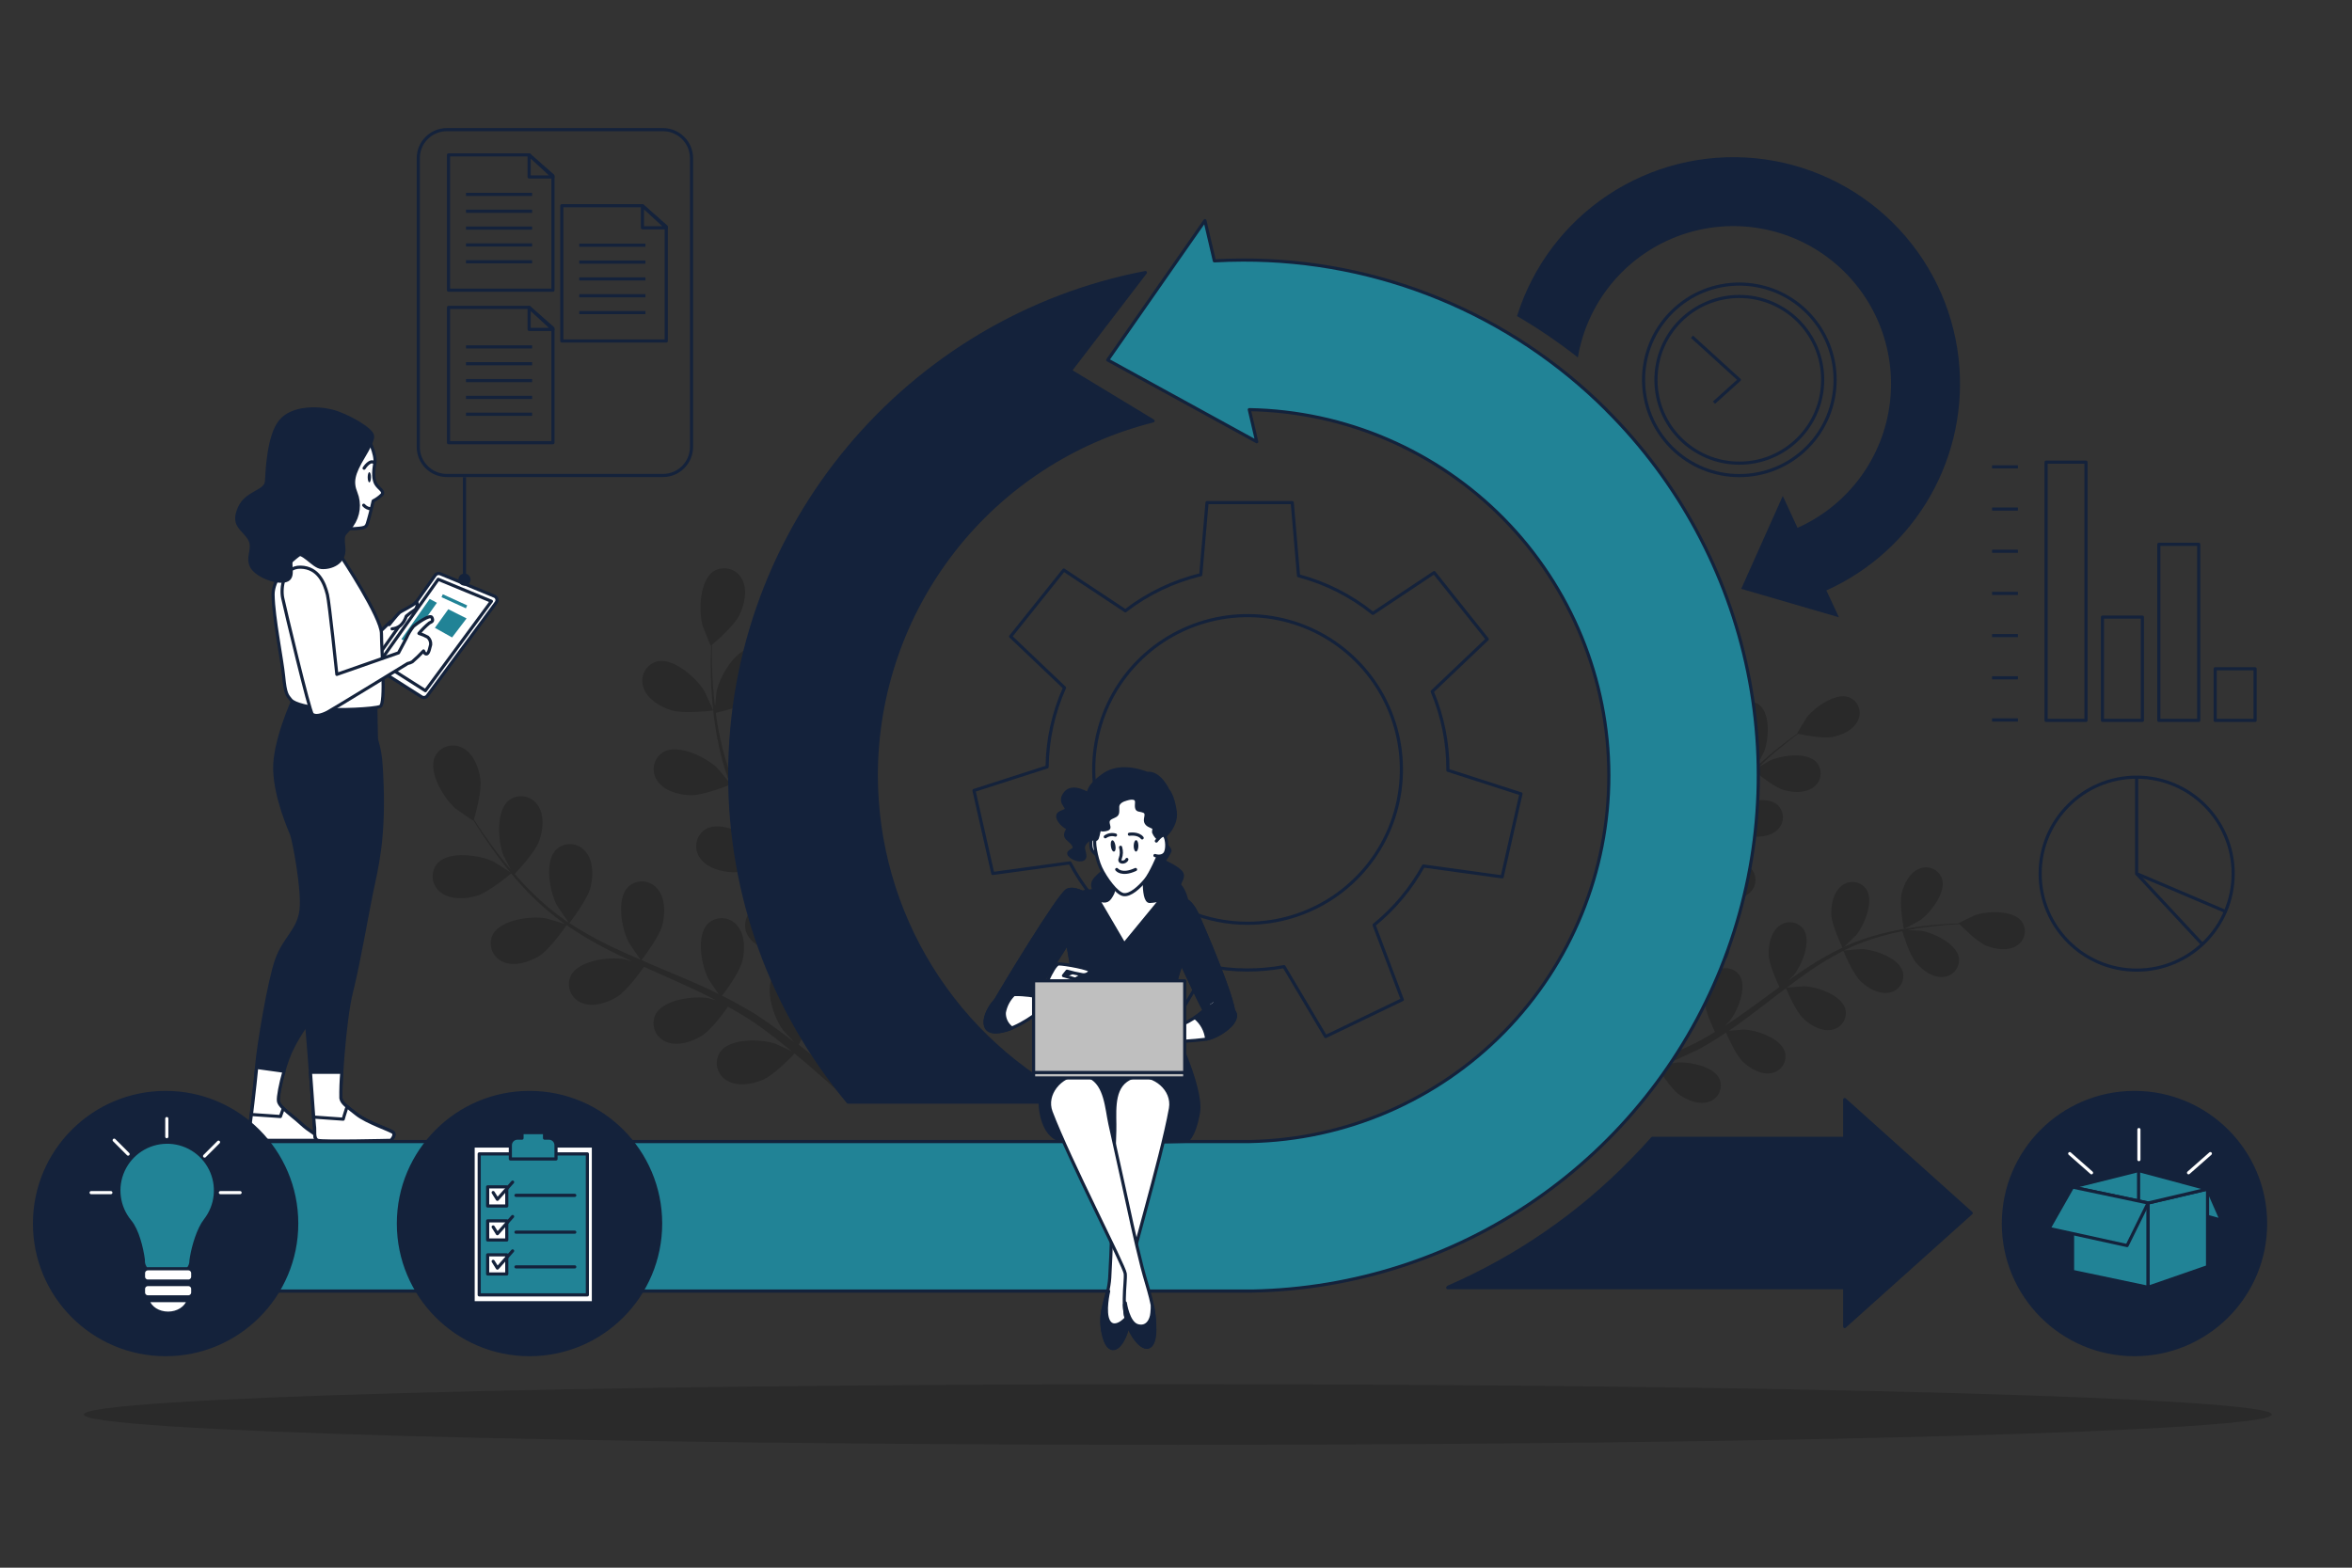 <svg xmlns="http://www.w3.org/2000/svg" width="750" height="500" viewBox="0 0 750 500" fill="none"><rect x="0" y="0" width="750" height="500" fill="#333333" stroke="none"/><path opacity="0.18" d="M375.58 460.81C568.245 460.81 724.43 456.481 724.43 451.14C724.43 445.8 568.245 441.47 375.58 441.47C182.915 441.47 26.73 445.8 26.73 451.14C26.73 456.481 182.915 460.81 375.58 460.81Z" fill="black"></path><g opacity="0.2"><path d="M151.86 285.77C155.93 284.62 163.14 278.45 163.14 278.44C163.14 278.43 157.63 274.93 157.26 274.75C152.89 272.7 143.26 271.31 139.56 275.26C138.965 275.933 138.519 276.724 138.25 277.582C137.982 278.439 137.897 279.343 138 280.235C138.104 281.128 138.394 281.988 138.853 282.761C139.311 283.534 139.927 284.201 140.66 284.72C143.7 287 148.39 286.74 151.86 285.77Z" fill="black"></path><path d="M171.8 305C175.28 302.91 180.27 295.64 180.67 295.06C184.825 297.928 189.168 300.514 193.67 302.8C196.28 304.15 198.95 305.43 201.67 306.67C200.36 306.29 199.18 305.95 199.01 305.92C194.25 305.1 184.58 306.3 182.07 311.09C181.675 311.896 181.455 312.777 181.423 313.674C181.392 314.571 181.549 315.465 181.886 316.297C182.223 317.129 182.731 317.881 183.378 318.503C184.025 319.126 184.796 319.605 185.64 319.91C189.17 321.33 193.64 319.83 196.71 317.97C199.78 316.11 204.23 309.97 205.37 308.35C206.37 308.82 207.44 309.3 208.48 309.76C213.48 311.98 218.48 314.18 223.28 316.48C224.98 317.29 226.62 318.16 228.28 319.01C227.12 318.67 226.13 318.39 225.97 318.37C221.22 317.54 211.55 318.75 209.04 323.53C208.645 324.335 208.424 325.215 208.392 326.112C208.36 327.009 208.516 327.902 208.852 328.734C209.188 329.566 209.695 330.318 210.341 330.941C210.987 331.564 211.756 332.044 212.6 332.35C216.14 333.78 220.6 332.27 223.68 330.41C226.76 328.55 230.77 323.02 232.13 321.08C233.79 322.01 235.46 322.94 237.03 323.91C238.03 324.6 239.15 325.19 240.17 325.91L243.22 328.06C245.12 329.49 247.08 330.96 248.89 332.41C250.15 333.41 251.34 334.41 252.54 335.36C250.86 334.53 247.54 332.98 247.23 332.88C242.66 331.35 232.92 331.07 229.71 335.42C229.197 336.157 228.846 336.994 228.678 337.876C228.511 338.758 228.531 339.665 228.738 340.539C228.944 341.412 229.333 342.233 229.878 342.946C230.422 343.66 231.112 344.25 231.9 344.68C235.18 346.62 239.81 345.81 243.14 344.44C246.81 342.93 252.64 336.79 253.36 336.02C255.36 337.64 257.25 339.24 259.03 340.78C262.96 344.16 266.39 347.27 269.25 349.95L271.99 347.7C268.99 344.99 265.32 341.8 261.09 338.33C259.09 336.67 256.92 334.94 254.67 333.19C255.981 330.803 257.153 328.342 258.18 325.82C262.18 326.38 269.92 324.61 270.91 324.37C271.67 326.82 272.38 329.2 273.02 331.46C274.36 336.2 275.45 340.46 276.34 344.14L279.34 341.72C278.45 338.39 277.34 334.65 276.13 330.56C275.37 328.07 274.51 325.43 273.61 322.73C274.53 322.25 282.03 318.29 284.48 315.15C286.69 312.31 288.73 308.08 287.74 304.39C287.539 303.515 287.155 302.692 286.614 301.976C286.074 301.259 285.388 300.664 284.602 300.23C283.816 299.796 282.948 299.533 282.053 299.457C281.158 299.381 280.258 299.494 279.41 299.79C274.36 301.7 272 311.16 272.24 315.97C272.24 316.26 272.75 319.33 273.1 321.25C272.72 320.15 272.37 319.08 271.97 317.95C271.19 315.7 270.35 313.49 269.45 311.1C268.97 309.97 268.45 308.82 268.01 307.66C267.57 306.5 266.93 305.33 266.38 304.15C265.07 301.45 263.61 298.77 262.07 296.15C264.07 295.46 270.96 292.92 273.6 290.44C276.24 287.96 278.87 284.09 278.46 280.3C278.393 279.404 278.139 278.532 277.713 277.741C277.287 276.95 276.699 276.257 275.988 275.708C275.277 275.159 274.458 274.766 273.585 274.554C272.712 274.343 271.804 274.317 270.92 274.48C265.64 275.61 261.87 284.6 261.38 289.4C261.38 289.7 261.38 293.18 261.44 295.09C260.51 293.5 259.58 291.9 258.58 290.32C255.7 285.76 252.65 281.22 249.58 276.69C248.65 275.3 247.74 273.9 246.83 272.51C247.53 272.27 255.83 269.43 258.78 266.65C261.4 264.18 264.05 260.3 263.64 256.51C263.572 255.615 263.317 254.744 262.89 253.954C262.464 253.164 261.876 252.472 261.165 251.925C260.454 251.377 259.635 250.984 258.763 250.773C257.89 250.562 256.983 250.537 256.1 250.7C250.82 251.82 247.1 260.81 246.56 265.61C246.56 265.97 246.56 270.98 246.66 272.26C244.66 269.19 242.66 266.11 240.84 263C238.351 258.815 236.136 254.472 234.21 250C234.54 249.89 243.21 247 246.21 244.11C248.83 241.64 251.48 237.76 251.07 233.97C251.002 233.075 250.747 232.204 250.32 231.414C249.894 230.624 249.306 229.933 248.595 229.385C247.884 228.837 247.065 228.444 246.193 228.233C245.32 228.022 244.413 227.997 243.53 228.16C238.25 229.29 234.48 238.27 233.99 243.07C233.99 243.45 233.99 248.84 234.1 249.82C233.99 249.56 233.84 249.3 233.74 249.04C231.932 244.507 230.533 239.822 229.56 235.04C228.98 232.4 228.56 229.85 228.25 227.35C229.92 226.97 237.55 225.16 240.55 222.89C243.55 220.62 246.49 217.16 246.49 213.34C246.522 212.443 246.364 211.55 246.028 210.718C245.692 209.886 245.184 209.134 244.538 208.511C243.891 207.889 243.121 207.409 242.278 207.104C241.434 206.799 240.535 206.675 239.64 206.74C234.27 207.28 229.53 215.8 228.52 220.51C228.46 220.77 228.19 223.44 228.02 225.39C227.89 224.26 227.73 223.1 227.63 222.02C227.22 217.95 227.09 214.2 227.01 210.88C227.01 208.99 227.01 207.29 227.01 205.69C228.45 204.46 234.22 199.44 235.81 196.1C237.4 192.76 238.44 188.28 236.69 184.89C236.304 184.08 235.752 183.361 235.07 182.779C234.388 182.197 233.591 181.764 232.731 181.51C231.871 181.255 230.967 181.184 230.078 181.301C229.189 181.419 228.335 181.721 227.57 182.19C223.04 185.14 222.77 194.88 224.04 199.54C224.15 199.94 226.6 206.03 226.67 205.97L226.76 205.89C226.7 207.43 226.66 209.08 226.65 210.89C226.65 214.22 226.65 217.98 227.02 222.07C227.321 226.481 227.875 230.872 228.68 235.22C229.565 240.093 230.88 244.879 232.61 249.52L232.68 249.68C231.68 248.44 228.84 245.06 228.59 244.82C225.08 241.51 216.35 237.18 211.59 239.82C210.816 240.274 210.146 240.885 209.624 241.615C209.102 242.345 208.74 243.177 208.561 244.056C208.381 244.935 208.389 245.842 208.584 246.718C208.778 247.594 209.155 248.419 209.69 249.14C211.86 252.28 216.4 253.48 220 253.63C224.06 253.81 232.23 250.51 232.88 250.24C234.757 254.918 236.945 259.464 239.43 263.85C240.86 266.41 242.43 268.95 243.94 271.48C243.06 270.48 242.26 269.48 242.14 269.38C238.63 266.07 229.9 261.74 225.14 264.38C224.367 264.834 223.698 265.447 223.177 266.177C222.656 266.907 222.295 267.739 222.116 268.618C221.938 269.497 221.947 270.404 222.142 271.28C222.337 272.155 222.715 272.98 223.25 273.7C225.42 276.84 229.96 278.04 233.56 278.19C237.16 278.34 244.24 275.68 246.08 274.94C246.69 275.94 247.29 276.88 247.9 277.83C250.83 282.44 253.78 287.02 256.53 291.61C257.53 293.22 258.4 294.85 259.31 296.47C258.52 295.55 257.85 294.77 257.74 294.66C254.23 291.35 245.5 287.02 240.74 289.66C239.967 290.114 239.298 290.727 238.777 291.457C238.256 292.187 237.894 293.019 237.716 293.898C237.538 294.777 237.547 295.684 237.742 296.56C237.937 297.435 238.315 298.26 238.85 298.98C241.01 302.12 245.56 303.32 249.16 303.47C252.76 303.62 259.16 301.21 261.35 300.35C262.23 302.04 263.1 303.74 263.88 305.41C264.38 306.57 264.94 307.65 265.38 308.84L266.74 312.32C267.53 314.56 268.35 316.86 269.06 319.07C269.57 320.6 270.06 322.07 270.48 323.54C269.54 321.92 267.61 318.79 267.42 318.54C264.689 315.291 261.17 312.798 257.2 311.3C256.9 310.935 256.565 310.6 256.2 310.3C255.551 309.68 254.778 309.205 253.932 308.904C253.087 308.603 252.187 308.485 251.292 308.555C250.398 308.626 249.528 308.885 248.74 309.315C247.952 309.745 247.264 310.336 246.72 311.05C243.56 315.43 246.8 324.62 249.66 328.51C249.83 328.74 251.94 331.02 253.29 332.44C252.37 331.73 251.48 331.02 250.52 330.3C248.64 328.86 246.71 327.48 244.65 325.99L241.55 323.91C240.55 323.19 239.36 322.56 238.26 321.91C235.67 320.38 232.97 318.91 230.26 317.58C231.52 315.92 235.9 309.98 236.73 306.46C237.56 302.94 237.62 298.25 235.18 295.32C234.631 294.61 233.938 294.023 233.147 293.599C232.356 293.174 231.484 292.921 230.589 292.856C229.694 292.791 228.795 292.916 227.951 293.221C227.106 293.527 226.336 294.007 225.69 294.63C221.91 298.48 223.69 308.06 225.96 312.33C226.1 312.6 228.05 315.48 229.15 317.05C227.5 316.23 225.84 315.41 224.15 314.64C219.23 312.42 214.15 310.33 209.15 308.22L204.55 306.22C205 305.64 210.36 298.69 211.29 294.74C212.11 291.23 212.18 286.53 209.74 283.6C209.191 282.89 208.498 282.303 207.707 281.879C206.916 281.454 206.044 281.201 205.149 281.136C204.254 281.071 203.355 281.196 202.511 281.501C201.666 281.807 200.896 282.287 200.25 282.91C196.47 286.76 198.25 296.34 200.52 300.61C200.69 300.93 203.52 305.08 204.27 306.1C200.9 304.65 197.55 303.18 194.27 301.59C189.883 299.469 185.637 297.068 181.56 294.4C181.77 294.12 187.4 286.9 188.35 282.85C189.17 279.34 189.24 274.65 186.8 271.71C186.25 271.001 185.557 270.416 184.766 269.992C183.975 269.569 183.104 269.316 182.209 269.251C181.314 269.186 180.415 269.31 179.571 269.615C178.727 269.919 177.957 270.398 177.31 271.02C173.53 274.88 175.31 284.45 177.58 288.72C177.76 289.06 180.79 293.52 181.39 294.29C181.16 294.13 180.9 294 180.66 293.84C176.647 291.047 172.892 287.902 169.44 284.44C167.5 282.56 165.76 280.65 164.11 278.75C165.29 277.51 170.65 271.75 171.91 268.25C173.17 264.75 173.7 260.19 171.6 257.01C171.131 256.244 170.507 255.586 169.767 255.078C169.027 254.569 168.188 254.222 167.306 254.059C166.423 253.896 165.516 253.92 164.643 254.131C163.77 254.341 162.952 254.732 162.24 255.28C158.05 258.69 158.8 268.41 160.56 272.9C160.66 273.15 161.9 275.52 162.83 277.24C162.1 276.37 161.33 275.49 160.64 274.65C158.06 271.48 155.89 268.42 153.99 265.7C152.92 264.14 151.99 262.7 151.13 261.36C151.65 259.54 153.7 252.17 153.19 248.51C152.68 244.85 151.06 240.51 147.73 238.68C146.962 238.216 146.104 237.919 145.213 237.808C144.322 237.698 143.418 237.776 142.559 238.038C141.701 238.301 140.907 238.741 140.23 239.33C139.553 239.92 139.008 240.645 138.63 241.46C136.49 246.46 141.63 254.69 145.26 257.87C145.57 258.15 150.97 261.87 151 261.78C151.004 261.743 151.004 261.706 151 261.67C151.81 262.99 152.68 264.39 153.67 265.89C155.51 268.67 157.67 271.78 160.15 275.01C162.828 278.51 165.709 281.849 168.78 285.01C172.23 288.531 175.984 291.741 180 294.6L180.15 294.7C178.65 294.2 174.4 292.96 174.06 292.9C169.31 292.08 159.64 293.28 157.13 298.07C156.735 298.875 156.514 299.755 156.482 300.652C156.45 301.549 156.606 302.442 156.942 303.274C157.278 304.106 157.785 304.858 158.431 305.481C159.077 306.104 159.846 306.584 160.69 306.89C164.26 308.31 168.71 306.81 171.8 305Z" fill="black"></path><path d="M227.41 226.61C227.5 226.61 224.75 220.61 224.53 220.29C222.02 216.17 214.74 209.69 209.53 210.95C208.664 211.183 207.856 211.597 207.16 212.163C206.464 212.73 205.895 213.437 205.491 214.238C205.086 215.038 204.854 215.916 204.811 216.812C204.768 217.708 204.914 218.604 205.24 219.44C206.5 223.04 210.56 225.44 214 226.5C218 227.79 227.4 226.61 227.41 226.61Z" fill="black"></path></g><g opacity="0.2"><path d="M552.92 235.86C554.11 239.23 559.73 244.96 559.73 244.97C559.73 244.98 562.39 240.12 562.52 239.79C564 235.99 564.63 227.79 561.09 224.89C560.489 224.427 559.797 224.096 559.06 223.919C558.322 223.741 557.556 223.72 556.81 223.858C556.064 223.996 555.355 224.289 554.73 224.718C554.105 225.147 553.577 225.703 553.18 226.35C551.4 229.05 551.9 233 552.92 235.86Z" fill="black"></path><path d="M537.85 253.76C539.85 256.59 546.22 260.39 546.74 260.69C544.552 264.349 542.611 268.151 540.93 272.07C539.93 274.35 539.02 276.67 538.12 279.02C538.37 277.89 538.58 276.87 538.6 276.73C539.03 272.67 537.47 264.58 533.29 262.73C532.587 262.441 531.832 262.304 531.073 262.327C530.314 262.35 529.568 262.533 528.884 262.863C528.201 263.193 527.594 263.663 527.104 264.243C526.614 264.823 526.251 265.5 526.04 266.23C525.04 269.3 526.56 272.97 528.3 275.47C530.04 277.97 535.47 281.36 536.91 282.23C536.57 283.14 536.23 284.03 535.91 284.94C534.31 289.27 532.74 293.6 531.06 297.8C530.47 299.28 529.84 300.72 529.21 302.16C529.43 301.16 529.61 300.31 529.63 300.16C530.05 296.1 528.49 288.01 524.31 286.16C523.608 285.871 522.853 285.734 522.095 285.757C521.337 285.78 520.592 285.963 519.909 286.293C519.225 286.623 518.62 287.094 518.131 287.674C517.641 288.254 517.28 288.931 517.07 289.66C516.07 292.73 517.59 296.4 519.33 298.9C521.07 301.4 525.97 304.46 527.68 305.5C526.99 306.96 526.3 308.42 525.57 309.8C525.04 310.73 524.57 311.66 524.03 312.56L522.39 315.26C521.29 316.94 520.16 318.68 519.04 320.26C518.27 321.39 517.51 322.45 516.76 323.51C517.36 322.05 518.48 319.15 518.55 318.9C519.55 314.95 519.27 306.71 515.42 304.25C514.769 303.86 514.043 303.611 513.29 303.52C512.536 303.429 511.772 303.497 511.047 303.721C510.322 303.944 509.651 304.318 509.08 304.817C508.509 305.317 508.049 305.931 507.73 306.62C506.27 309.5 507.22 313.36 508.56 316.09C510.04 319.09 515.56 323.68 516.24 324.25C514.98 326.01 513.74 327.71 512.55 329.25C509.91 332.76 507.48 335.82 505.38 338.38L507.43 340.57C509.55 337.87 512.03 334.57 514.73 330.85C516.01 329.06 517.35 327.13 518.73 325.14C520.817 326.109 522.957 326.961 525.14 327.69C524.89 331.13 526.83 337.53 527.08 338.35C525.08 339.13 523.08 339.86 521.21 340.53C517.3 341.92 513.75 343.09 510.7 344.04L512.91 346.4C515.67 345.46 518.77 344.4 522.15 343.07C524.15 342.29 526.39 341.41 528.62 340.5C529.07 341.25 532.84 347.36 535.62 349.24C538.14 350.95 541.83 352.43 544.89 351.4C545.616 351.179 546.288 350.809 546.862 350.311C547.436 349.814 547.898 349.202 548.22 348.515C548.542 347.827 548.715 347.08 548.729 346.321C548.743 345.562 548.596 344.808 548.3 344.11C546.4 339.95 538.3 338.49 534.24 338.96C534 338.96 531.44 339.59 529.83 339.96C530.74 339.58 531.63 339.22 532.56 338.82C534.41 338.03 536.23 337.2 538.19 336.3L541 335C542 334.55 542.9 334 543.86 333.43C546.07 332.17 548.25 330.78 550.41 329.34C551.1 330.95 553.63 336.66 555.88 338.74C558.13 340.82 561.53 342.84 564.71 342.27C565.462 342.164 566.182 341.901 566.825 341.498C567.468 341.095 568.019 340.56 568.442 339.93C568.865 339.3 569.15 338.587 569.279 337.84C569.407 337.092 569.377 336.325 569.19 335.59C567.94 331.19 560.19 328.52 556.07 328.37C555.82 328.37 552.88 328.59 551.27 328.74C552.56 327.87 553.85 327 555.13 326.06C558.82 323.38 562.48 320.54 566.13 317.73C567.25 316.87 568.38 316.03 569.5 315.18C569.74 315.75 572.61 322.6 575.12 324.93C577.35 327.01 580.78 329.03 583.95 328.46C584.702 328.354 585.422 328.091 586.065 327.688C586.708 327.285 587.259 326.75 587.682 326.12C588.105 325.49 588.39 324.777 588.519 324.03C588.647 323.282 588.617 322.515 588.43 321.78C587.19 317.38 579.43 314.71 575.31 314.56C575.01 314.56 570.78 314.88 569.71 315.02C572.18 313.15 574.71 311.31 577.19 309.59C580.587 307.253 584.131 305.139 587.8 303.26C587.91 303.53 590.87 310.69 593.44 313.08C595.68 315.15 599.1 317.17 602.28 316.61C603.032 316.502 603.753 316.238 604.396 315.834C605.039 315.43 605.59 314.895 606.012 314.264C606.435 313.633 606.72 312.92 606.849 312.171C606.977 311.423 606.947 310.656 606.76 309.92C605.51 305.53 597.76 302.85 593.64 302.71C593.32 302.71 588.77 303.06 587.95 303.18C588.16 303.07 588.37 302.94 588.59 302.83C592.321 301.051 596.203 299.609 600.19 298.52C602.39 297.89 604.52 297.4 606.6 296.98C607.02 298.37 608.98 304.7 611.06 307.11C613.14 309.52 616.23 311.8 619.45 311.59C620.209 311.566 620.954 311.383 621.637 311.052C622.32 310.722 622.926 310.251 623.416 309.671C623.905 309.091 624.267 308.415 624.478 307.686C624.689 306.957 624.744 306.191 624.64 305.44C623.88 300.93 616.43 297.44 612.39 296.82C612.17 296.82 609.9 296.71 608.25 296.68C609.19 296.5 610.17 296.3 611.07 296.15C614.48 295.58 617.64 295.27 620.44 295.01C622.03 294.88 623.44 294.79 624.82 294.72C625.94 295.87 630.5 300.46 633.4 301.62C636.3 302.78 640.15 303.39 642.91 301.72C643.573 301.35 644.151 300.845 644.606 300.236C645.061 299.628 645.382 298.931 645.549 298.19C645.716 297.449 645.725 296.682 645.576 295.937C645.426 295.193 645.121 294.488 644.68 293.87C641.93 290.22 633.68 290.54 629.84 291.87C629.51 291.99 624.51 294.39 624.56 294.45L624.63 294.52C623.33 294.52 621.94 294.62 620.41 294.72C617.6 294.91 614.41 295.16 611 295.66C607.294 296.156 603.621 296.871 600 297.8C595.935 298.815 591.969 300.194 588.15 301.92L588 302C589 301.11 591.69 298.5 591.87 298.28C594.47 295.13 597.63 287.52 595.16 283.67C594.733 283.038 594.178 282.503 593.53 282.101C592.882 281.7 592.156 281.44 591.4 281.339C590.644 281.237 589.876 281.298 589.145 281.515C588.414 281.732 587.738 282.102 587.16 282.6C584.63 284.6 583.88 288.5 583.95 291.55C584.03 294.99 587.27 301.7 587.53 302.23C583.69 304.075 579.978 306.176 576.42 308.52C574.34 309.87 572.28 311.3 570.24 312.76C571.07 311.95 571.81 311.23 571.9 311.12C574.5 307.97 577.66 300.36 575.2 296.51C574.772 295.879 574.216 295.347 573.569 294.946C572.921 294.545 572.196 294.285 571.441 294.183C570.686 294.081 569.919 294.139 569.188 294.354C568.457 294.569 567.78 294.935 567.2 295.43C564.67 297.43 563.92 301.34 563.99 304.43C564.06 307.52 566.71 313.3 567.44 314.81L565.1 316.51C561.38 319.25 557.68 321.99 553.96 324.57C552.65 325.48 551.33 326.33 550.01 327.18C550.75 326.47 551.37 325.86 551.45 325.76C554.05 322.61 557.21 315 554.75 311.15C554.322 310.519 553.766 309.986 553.118 309.585C552.47 309.184 551.745 308.925 550.99 308.824C550.234 308.723 549.466 308.782 548.736 308.999C548.005 309.215 547.328 309.583 546.75 310.08C544.22 312.08 543.47 315.98 543.54 319.03C543.61 322.08 546.01 327.33 546.86 329.14C545.48 329.98 544.1 330.81 542.73 331.56C541.78 332.05 540.9 332.56 539.92 333.02L537.07 334.37C535.22 335.15 533.32 335.98 531.5 336.7C530.24 337.22 529.02 337.7 527.8 338.16C529.12 337.26 531.65 335.47 531.8 335.29C534.384 332.811 536.291 329.713 537.34 326.29C537.641 326.027 537.915 325.735 538.16 325.42C538.651 324.835 539.013 324.153 539.222 323.418C539.43 322.683 539.481 321.913 539.371 321.157C539.26 320.401 538.991 319.678 538.581 319.033C538.17 318.389 537.628 317.839 536.99 317.42C533.11 315 525.54 318.25 522.42 320.89C522.24 321.04 520.42 322.95 519.31 324.17C519.86 323.35 520.4 322.57 520.96 321.72C522.06 320.04 523.12 318.34 524.27 316.51C524.79 315.61 525.27 314.7 525.85 313.78C526.43 312.86 526.85 311.86 527.37 310.89C528.52 308.62 529.57 306.26 530.58 303.89C532.04 304.89 537.3 308.22 540.32 308.71C543.34 309.2 547.32 309.01 549.64 306.79C550.205 306.282 550.657 305.662 550.966 304.968C551.275 304.275 551.435 303.524 551.435 302.765C551.435 302.005 551.275 301.254 550.966 300.561C550.657 299.868 550.205 299.247 549.64 298.74C546.17 295.74 538.19 297.83 534.71 299.96C534.5 300.09 532.17 301.9 530.91 302.96C531.51 301.51 532.11 300.07 532.66 298.59C534.26 294.31 535.74 289.94 537.24 285.59C537.7 284.26 538.17 282.93 538.64 281.59C539.16 281.94 545.32 286.07 548.71 286.59C551.71 287.09 555.71 286.88 558.02 284.66C558.577 284.153 559.022 283.535 559.326 282.846C559.63 282.157 559.787 281.413 559.787 280.66C559.787 279.907 559.63 279.162 559.326 278.473C559.022 277.784 558.577 277.167 558.02 276.66C554.55 273.66 546.58 275.75 543.09 277.88C542.83 278.05 539.49 280.65 538.67 281.36C539.67 278.43 540.76 275.52 541.92 272.7C543.462 268.877 545.253 265.159 547.28 261.57C547.52 261.73 553.93 266.07 557.4 266.65C560.4 267.14 564.4 266.94 566.71 264.72C567.28 264.217 567.736 263.599 568.051 262.907C568.365 262.216 568.53 261.466 568.535 260.706C568.54 259.946 568.384 259.194 568.078 258.498C567.772 257.803 567.323 257.18 566.76 256.67C563.3 253.67 555.32 255.76 551.84 257.89C551.57 258.06 547.97 260.89 547.36 261.42C547.47 261.21 547.57 260.98 547.7 260.78C549.83 257.237 552.269 253.891 554.99 250.78C556.47 249.04 557.99 247.46 559.5 245.96C560.61 246.89 565.74 251.09 568.8 251.96C571.86 252.83 575.7 253.02 578.27 251.07C578.889 250.63 579.409 250.065 579.796 249.412C580.182 248.758 580.428 248.031 580.515 247.277C580.603 246.522 580.531 245.758 580.305 245.033C580.078 244.309 579.702 243.64 579.2 243.07C576.09 239.73 567.93 240.91 564.2 242.65C564 242.74 562.07 243.93 560.67 244.81C561.36 244.14 562.06 243.44 562.74 242.81C565.26 240.46 567.74 238.45 569.91 236.7C571.17 235.7 572.32 234.84 573.41 234.04C574.98 234.38 581.31 235.69 584.41 235.04C587.51 234.39 591.02 232.8 592.41 229.88C592.759 229.206 592.962 228.466 593.006 227.708C593.049 226.951 592.933 226.193 592.664 225.483C592.395 224.774 591.98 224.129 591.445 223.591C590.91 223.052 590.268 222.633 589.56 222.36C585.25 220.83 578.56 225.64 576.08 228.88C575.87 229.16 573.02 233.93 573.08 233.94H573.17C572.11 234.69 570.98 235.5 569.76 236.42C567.53 238.13 565.02 240.09 562.43 242.42C559.615 244.881 556.944 247.502 554.43 250.27C551.605 253.371 549.061 256.717 546.83 260.27C546.803 260.311 546.779 260.354 546.76 260.4C547.09 259.11 547.9 255.45 547.93 255.16C548.36 251.1 546.8 243.01 542.62 241.16C541.917 240.871 541.162 240.734 540.403 240.757C539.644 240.78 538.898 240.963 538.214 241.293C537.531 241.623 536.924 242.093 536.434 242.673C535.944 243.253 535.581 243.93 535.37 244.66C534.59 247.59 536.11 251.26 537.85 253.76Z" fill="black"></path><path d="M607.09 296.289C607.09 296.369 611.98 293.709 612.27 293.499C615.6 291.149 620.66 284.649 619.27 280.279C619.023 279.562 618.628 278.904 618.11 278.349C617.593 277.794 616.964 277.354 616.265 277.058C615.566 276.762 614.813 276.616 614.054 276.63C613.295 276.644 612.547 276.818 611.86 277.139C608.86 278.409 607.14 281.969 606.4 284.929C605.57 288.399 607.09 296.279 607.09 296.289Z" fill="black"></path></g><path d="M665.18 147.4H652.45V229.77H665.18V147.4Z" stroke="#14223B" stroke-linejoin="round"></path><path d="M683.16 196.82H670.43V229.77H683.16V196.82Z" stroke="#14223B" stroke-linejoin="round"></path><path d="M701.13 173.61H688.4V229.77H701.13V173.61Z" stroke="#14223B" stroke-linejoin="round"></path><path d="M719.1 213.3H706.37V229.77H719.1V213.3Z" stroke="#14223B" stroke-linejoin="round"></path><path d="M643.47 148.9H635.23" stroke="#14223B" stroke-linejoin="round"></path><path d="M643.47 162.35H635.23" stroke="#14223B" stroke-linejoin="round"></path><path d="M643.47 175.81H635.23" stroke="#14223B" stroke-linejoin="round"></path><path d="M643.47 189.26H635.23" stroke="#14223B" stroke-linejoin="round"></path><path d="M643.47 202.72H635.23" stroke="#14223B" stroke-linejoin="round"></path><path d="M643.47 216.18H635.23" stroke="#14223B" stroke-linejoin="round"></path><path d="M643.47 229.63H635.23" stroke="#14223B" stroke-linejoin="round"></path><path d="M681.33 309.41C698.324 309.41 712.1 295.634 712.1 278.64C712.1 261.646 698.324 247.87 681.33 247.87C664.336 247.87 650.56 261.646 650.56 278.64C650.56 295.634 664.336 309.41 681.33 309.41Z" stroke="#14223B" stroke-linejoin="round"></path><path d="M681.33 247.88V278.64L709.94 290.82" stroke="#14223B" stroke-linejoin="round"></path><path d="M681.33 278.64L701.98 300.84" stroke="#14223B" stroke-linejoin="round"></path><path d="M453.89 276.2L479 279.66L485 253.19L461.7 245.68V245.47C461.722 236.915 460.022 228.443 456.7 220.56L474.25 203.86L457.32 182.63L437.78 195.63C430.809 190.006 422.73 185.917 414.07 183.63L412.07 160.3H384.9L382.9 183.3C374.162 185.399 365.966 189.321 358.85 194.81L339.22 181.81L322.27 203L339.45 219.35C335.894 227.302 334.005 235.899 333.9 244.61L310.58 252.12L316.58 278.59L341.19 275.2C345.068 282.572 350.35 289.115 356.74 294.46L347.74 318.36L372.21 330.14L385.28 308.14C393.254 309.724 401.456 309.778 409.45 308.3L422.7 330.6L447.16 318.82L438.16 295.02C444.566 289.817 449.907 283.427 453.89 276.2ZM348.76 245.47C348.748 235.764 351.615 226.273 356.999 218.197C362.382 210.121 370.04 203.824 379.004 200.102C387.967 196.379 397.834 195.399 407.354 197.285C416.875 199.171 425.622 203.839 432.489 210.698C439.357 217.557 444.035 226.298 445.933 235.817C447.831 245.335 446.863 255.202 443.151 264.17C439.44 273.138 433.152 280.804 425.082 286.198C417.013 291.591 407.526 294.47 397.82 294.47C384.818 294.472 372.347 289.313 363.148 280.125C353.948 270.936 348.773 258.472 348.76 245.47Z" stroke="#14223B" stroke-linejoin="round"></path><path d="M576.227 142.741C588.153 130.814 588.153 111.478 576.227 99.551C564.3 87.624 544.963 87.624 533.037 99.551C521.11 111.478 521.11 130.814 533.037 142.741C544.963 154.668 564.3 154.668 576.227 142.741Z" stroke="#14223B" stroke-linejoin="round"></path><path d="M554.63 147.72C569.31 147.72 581.21 135.82 581.21 121.14C581.21 106.46 569.31 94.56 554.63 94.56C539.95 94.56 528.05 106.46 528.05 121.14C528.05 135.82 539.95 147.72 554.63 147.72Z" stroke="#14223B" stroke-linejoin="round"></path><path d="M546.55 128.43L554.63 121.14L539.53 107.4" stroke="#14223B" stroke-linejoin="round"></path><path d="M512.28 130.74C497.046 115.525 478.955 103.47 459.049 95.267C439.142 87.064 417.811 82.875 396.28 82.94C393.28 82.94 390.28 83.04 387.23 83.2L384.23 70.36L353.23 114.81L400.76 140.89L398.37 130.65C428.952 131.196 458.099 143.723 479.541 165.537C500.982 187.351 513.006 216.709 513.025 247.296C513.045 277.884 501.059 307.257 479.646 329.098C458.232 350.94 429.102 363.504 398.52 364.09H396.32H68.68V411.77H396.29C397.33 411.77 398.36 411.77 399.38 411.77C431.664 411.145 463.049 401.032 489.625 382.693C516.2 364.353 536.791 338.596 548.829 308.635C560.867 278.673 563.82 245.831 557.321 214.202C550.822 182.573 535.157 153.557 512.28 130.77V130.74Z" fill="#218396" stroke="#14223B" stroke-linecap="round" stroke-linejoin="round"></path><path d="M628.57 386.9L588.23 350.69V363.06H526.92C524.807 365.447 522.627 367.78 520.38 370.06C503.671 387.205 483.789 400.939 461.84 410.5L461.64 410.7H588.23V423.08L628.57 386.9Z" fill="#14223B" stroke="#14223B" stroke-linecap="round" stroke-linejoin="round"></path><path d="M279.43 247.24C279.462 221.267 288.161 196.047 304.148 175.578C320.136 155.109 342.498 140.561 367.69 134.24L341.29 118.24L365.24 86.93C289.85 101.32 232.69 167.72 232.69 247.24C232.655 285.343 246.013 322.247 270.43 351.5H344.05C324.654 341.843 308.334 326.972 296.919 308.556C285.505 290.139 279.449 268.906 279.43 247.24Z" fill="#14223B" stroke="#14223B" stroke-linecap="round" stroke-linejoin="round"></path><path d="M624.56 114.38C622.718 97.897 615.263 82.549 603.446 70.911C591.629 59.273 576.17 52.053 559.661 50.462C543.152 48.871 526.598 53.006 512.776 62.173C498.955 71.341 488.706 84.982 483.75 100.81C490.511 104.752 496.99 109.159 503.14 114C504.593 105.429 508.242 97.382 513.731 90.642C519.221 83.903 526.364 78.701 534.464 75.545C542.563 72.389 551.342 71.386 559.945 72.634C568.547 73.882 576.679 77.339 583.547 82.667C590.416 87.995 595.786 95.012 599.133 103.034C602.481 111.056 603.693 119.809 602.649 128.439C601.606 137.069 598.344 145.281 593.181 152.274C588.018 159.267 581.13 164.802 573.19 168.34L568.49 158.18L555.24 187.8L586.39 196.88L582.39 188.31C596.336 182.032 607.931 171.493 615.508 158.209C623.086 144.924 626.255 129.579 624.56 114.38Z" fill="#14223B"></path><path d="M680.64 432.05C703.731 432.05 722.45 413.331 722.45 390.24C722.45 367.149 703.731 348.43 680.64 348.43C657.549 348.43 638.83 367.149 638.83 390.24C638.83 413.331 657.549 432.05 680.64 432.05Z" fill="#14223B" stroke="#14223B" stroke-linecap="round" stroke-linejoin="round"></path><path d="M684.99 410.57L660.89 405.5V378.61L684.99 383.68V410.57Z" fill="#218396" stroke="#14223B" stroke-linecap="round" stroke-linejoin="round"></path><path d="M703.94 379.23L708.31 389.16L703.51 387.84L703.94 379.23Z" fill="#218396" stroke="#14223B" stroke-linecap="round" stroke-linejoin="round"></path><path d="M684.99 383.68L703.94 379.23V404L684.99 410.57V383.68Z" fill="#218396" stroke="#14223B" stroke-linecap="round" stroke-linejoin="round"></path><path d="M703.94 379.23L681.95 373.34L660.89 378.61L684.99 383.68L703.94 379.23Z" fill="#218396" stroke="#14223B" stroke-linecap="round" stroke-linejoin="round"></path><path d="M660.89 378.61L653.39 391.8L678.28 397.26L684.99 383.68L660.89 378.61Z" fill="#218396" stroke="#14223B" stroke-linecap="round" stroke-linejoin="round"></path><path d="M681.95 373.34V382.68" stroke="#14223B" stroke-linecap="round" stroke-linejoin="round"></path><path d="M659.99 367.93L666.94 374.05" stroke="white" stroke-linecap="round" stroke-linejoin="round"></path><path d="M704.83 367.93L697.88 374.05" stroke="white" stroke-linecap="round" stroke-linejoin="round"></path><path d="M682.05 360.26V369.85" stroke="white" stroke-linecap="round" stroke-linejoin="round"></path><path d="M365.75 246.65C365.75 246.65 357.64 243.07 351.93 247.12C346.22 251.17 347.16 253.32 347.16 253.32C347.16 253.32 342.16 249.98 339.77 252.84C337.38 255.7 340.25 257.13 340.01 258.08C339.77 259.03 336.68 258.8 337.39 260.94C338.1 263.08 340.73 264.28 340.73 264.28C340.73 264.28 338.82 266.19 340.49 267.61C342.16 269.03 342.87 270 342.4 270.71C341.93 271.42 339.77 271.71 341.4 273.1C343.03 274.49 345.93 274.76 345.93 273.1C345.93 271.44 344.93 270.47 345.93 269.04C346.93 267.61 349.8 266.04 349.29 267.66C348.78 269.28 352.6 277.66 352.6 277.66C352.6 277.66 351.93 277.5 349.65 279.85C347.37 282.2 349.03 283.14 348.55 283.85C348.07 284.56 345.21 283.61 344.98 285.28C344.772 286.312 344.852 287.381 345.21 288.37C345.45 289.09 370.47 291 372.14 290.76C373.81 290.52 377.62 290.04 378.33 288.85C379.04 287.66 377.38 283.61 376.43 282.66C375.48 281.71 377.62 280.27 376.9 278.61C376.18 276.95 371.07 274.68 371.07 274.68C371.866 273.693 372.538 272.611 373.07 271.46C373.31 270.46 370.07 267.94 370.07 267.94C370.07 267.94 375.48 264.07 374.76 258.83C374.04 253.59 372.38 251.92 372.38 251.92C372.38 251.92 369.8 246.17 365.75 246.65Z" fill="#14223B" stroke="#14223B" stroke-linecap="round" stroke-linejoin="round"></path><path d="M324.35 322.85C329.53 318.85 340.47 300.67 340.47 300.67C340.47 300.67 341.79 309.95 343.33 314.38C344.87 318.81 346.95 321.71 346.43 326.81C346.43 326.81 346.38 326.02 346.38 326.04L374.45 326.86C373.59 325.31 373.04 325.03 372.91 324.35C372.45 321.96 374.91 316.66 374.91 314.24C374.91 311.82 376.78 307.24 376.78 307.24C376.78 307.24 384.87 325.18 386.73 326.69C388.59 328.2 393.79 329.04 393.48 323.41C393.17 317.78 383.73 296.05 382.07 292.27C380.41 288.49 378.33 285.87 374.32 286.27C370.31 286.67 369.38 287.35 366.65 287.51C363.92 287.67 365.12 274.51 365.12 274.51C363.748 275.613 362.109 276.335 360.369 276.601C358.629 276.868 356.849 276.671 355.21 276.03C355.21 276.03 355.91 282.92 354.74 285.08C353.57 287.24 352.97 287.92 350.17 286.95C347.37 285.98 343 282.67 340.33 283.95C337.66 285.23 318.93 316.38 317.46 319C316.46 320.76 313.88 325.27 314.66 326.48L324.35 322.85Z" fill="white" stroke="#14223B" stroke-linecap="round" stroke-linejoin="round"></path><path d="M346.43 326.81C346.43 326.54 346.43 326.29 346.48 326.04H346.38C346.38 326.04 346.43 326.82 346.43 326.81Z" fill="#218396" stroke="#14223B" stroke-linecap="round" stroke-linejoin="round"></path><path d="M340.35 283.91C337.68 285.18 318.93 316.38 317.46 319.04C316.46 320.8 313.88 325.31 314.66 326.52L324.35 322.85C329.53 318.85 340.47 300.67 340.47 300.67C340.47 300.67 341.79 309.95 343.33 314.38C344.79 318.58 346.73 321.38 346.48 326.04L374.48 326.86C373.62 325.31 373.07 325.03 372.94 324.35C372.48 321.96 374.94 316.66 374.94 314.24C374.94 311.82 376.81 307.24 376.81 307.24C376.81 307.24 384.9 325.18 386.76 326.69C388.62 328.2 393.82 329.04 393.51 323.41C393.2 317.78 383.76 296.05 382.1 292.27C380.44 288.49 378.36 285.87 374.35 286.27C372.92 286.406 371.5 286.636 370.1 286.96L358.47 301.11L350.2 286.97C347.4 285.93 343 282.63 340.35 283.91Z" fill="#14223B" stroke="#14223B" stroke-linecap="round" stroke-linejoin="round"></path><path d="M346.74 324.65C346.74 324.65 331.93 337.44 331.6 349.5C331.48 353.68 332.28 363.02 339.41 364C346.54 364.98 378.22 364 378.22 364C378.22 364 380.68 363.26 382.16 354.9C383.64 346.54 372.81 325.14 372.81 325.14L346.74 324.65Z" fill="#14223B" stroke="#14223B" stroke-linecap="round" stroke-linejoin="round"></path><path d="M357.61 329.74C356.651 330.977 355.616 332.153 354.51 333.26C354.1 333.42 353.61 334.73 352.71 336.69C351.81 338.65 352.05 338.82 353.12 338.33C354.19 337.84 355.24 335.63 355.24 335.63L357.29 334.32C357.29 334.32 359.33 329.17 357.61 329.74Z" fill="white" stroke="#14223B" stroke-linecap="round" stroke-linejoin="round"></path><path d="M385.33 320.76C385.33 320.76 382.8 324.18 376.92 326.76C371.04 329.34 365.34 328.59 362.12 328.76C358.9 328.93 358.42 328.18 357.05 330.76C355.68 333.34 356.9 340.41 357.57 340.86C358.24 341.31 358.31 338.06 358.31 338.06C358.31 338.06 358.9 341.19 359.84 341.25C360.78 341.31 361.07 338.58 361.07 338.58C361.07 338.58 361.9 340.51 362.66 340.25C363.42 339.99 363.27 337.93 363.27 337.93C363.27 337.93 364.19 339.15 364.65 338.49C365.11 337.83 364.01 333.78 364.01 333.78C364.01 333.78 368.18 334.46 369.7 333.94C370.63 333.61 371.443 333.016 372.04 332.23C376.115 332.244 380.186 332 384.23 331.5C388.84 330.75 395.23 325.95 393.75 322.99C392.27 320.03 387.38 319.35 387.38 319.35" fill="white"></path><path d="M385.33 320.76C385.33 320.76 382.8 324.18 376.92 326.76C371.04 329.34 365.34 328.59 362.12 328.76C358.9 328.93 358.42 328.18 357.05 330.76C355.68 333.34 356.9 340.41 357.57 340.86C358.24 341.31 358.31 338.06 358.31 338.06C358.31 338.06 358.9 341.19 359.84 341.25C360.78 341.31 361.07 338.58 361.07 338.58C361.07 338.58 361.9 340.51 362.66 340.25C363.42 339.99 363.27 337.93 363.27 337.93C363.27 337.93 364.19 339.15 364.65 338.49C365.11 337.83 364.01 333.78 364.01 333.78C364.01 333.78 368.18 334.46 369.7 333.94C370.63 333.61 371.443 333.016 372.04 332.23C376.115 332.244 380.186 332 384.23 331.5C388.84 330.75 395.23 325.95 393.75 322.99C392.27 320.03 387.38 319.35 387.38 319.35" stroke="#14223B" stroke-linecap="round" stroke-linejoin="round"></path><path d="M363.27 337.94C363.27 337.94 361.75 333.6 362.35 331.86" stroke="#14223B" stroke-linecap="round" stroke-linejoin="round"></path><path d="M361.07 338.59C360.524 336.365 360.252 334.081 360.26 331.79" stroke="#14223B" stroke-linecap="round" stroke-linejoin="round"></path><path d="M358.31 338.07C358.31 338.07 357.56 333.46 358.06 332.44" stroke="#14223B" stroke-linecap="round" stroke-linejoin="round"></path><path d="M385.33 320.76C384.104 322.234 382.656 323.509 381.04 324.54C382.092 325.374 382.965 326.411 383.608 327.59C384.25 328.768 384.649 330.064 384.78 331.4C389.33 330.4 395.18 325.84 393.78 323C392.38 320.16 387.41 319.36 387.41 319.36" fill="#14223B"></path><path d="M385.33 320.76C384.104 322.234 382.656 323.509 381.04 324.54C382.092 325.374 382.965 326.411 383.608 327.59C384.25 328.768 384.649 330.064 384.78 331.4C389.33 330.4 395.18 325.84 393.78 323C392.38 320.16 387.41 319.36 387.41 319.36" stroke="#14223B" stroke-linecap="round" stroke-linejoin="round"></path><path d="M339.13 311.17C340.295 310.886 341.43 310.491 342.52 309.99C344.26 309.19 345.52 307.45 346.01 308.12C346.5 308.79 346.15 310.01 345.14 310.87C343.872 311.757 342.534 312.539 341.14 313.21C341.14 313.21 338 312.59 339.13 311.17Z" fill="white" stroke="#14223B" stroke-linecap="round" stroke-linejoin="round"></path><path d="M331.79 318.07C331.79 318.07 335.79 307.47 337.6 307.44C339.41 307.41 348.02 308.93 347.6 309.79C347.34 310.193 346.967 310.51 346.528 310.702C346.088 310.894 345.602 310.952 345.13 310.87C343.483 310.592 341.853 310.218 340.25 309.75L339.12 311.17C339.12 311.17 343.12 312.31 343.71 312.6C344.3 312.89 346.71 315.22 346.09 316.14C345.47 317.06 345.25 316.65 345.25 316.65C345.44 317.18 345.44 317.76 345.25 318.29C344.9 319.02 344.53 318.85 344.53 318.85C344.505 319.036 344.437 319.214 344.334 319.371C344.23 319.527 344.092 319.659 343.931 319.755C343.769 319.851 343.588 319.909 343.401 319.926C343.214 319.942 343.026 319.916 342.85 319.85C341.96 319.5 341.95 317.8 340.85 317.94C339.75 318.08 339.41 317.88 339.41 317.88C338.226 319.017 336.97 320.076 335.65 321.05C334.591 321.693 333.379 322.039 332.14 322.05C332.14 322.05 324.81 328.23 318.6 329C311.69 329.87 314.04 322.43 317.49 319C320.94 315.57 331.79 318.07 331.79 318.07Z" fill="white" stroke="#14223B" stroke-linecap="round" stroke-linejoin="round"></path><path d="M345.26 316.65C345.26 316.65 343.93 314.48 343.08 314.07C341.883 313.687 340.655 313.41 339.41 313.24" stroke="#14223B" stroke-linecap="round" stroke-linejoin="round"></path><path d="M344.51 318.85C344.51 318.85 342.51 315.85 341.84 315.85C341.17 315.85 339.13 315.48 339.13 315.48" stroke="#14223B" stroke-linecap="round" stroke-linejoin="round"></path><path d="M320.25 323C320.623 320.816 321.672 318.805 323.25 317.25C320.93 317.34 318.7 317.81 317.45 319.07C314 322.54 311.65 329.98 318.56 329.07C319.986 328.866 321.378 328.472 322.7 327.9C321.915 327.353 321.279 326.618 320.851 325.762C320.424 324.906 320.217 323.956 320.25 323Z" fill="#14223B" stroke="#14223B" stroke-linecap="round" stroke-linejoin="round"></path><path d="M349.33 267.66C349.33 267.66 347.83 266.97 347.83 268.78C347.83 270.59 348.1 271.59 349.64 272.59C351.18 273.59 349.91 266.34 349.91 266.34L349.33 267.66Z" fill="white" stroke="#14223B" stroke-linecap="round" stroke-linejoin="round"></path><path d="M358.79 255C358.79 255 356.43 255.56 356.41 257.36C356.39 259.16 356.65 259.77 355.28 260.36C353.91 260.95 353.16 261.36 353.37 262.64C353.58 263.92 354.14 264.31 352.37 264.64C350.6 264.97 350.75 263.77 350.37 265.47C349.99 267.17 349.93 267.67 349.29 267.77C348.65 267.87 349.44 273.46 350.98 276.77C352.52 280.08 356.13 285.04 358.3 285.33C360.47 285.62 363.3 283 365.2 280.74C366.95 278.74 369.53 272.5 369.53 272.5L370.08 271.91C370.08 271.91 371.08 271.91 371.32 270.56C371.32 270.56 371.13 268.47 370.07 267.99C369.063 267.41 368.281 266.508 367.85 265.43C367.76 264.95 368.29 264.21 367.58 263.84C366.87 263.47 365.67 263.19 365.32 262.1C364.97 261.01 366.17 259.35 364.76 258.77C363.35 258.19 362.62 258.64 362.43 257.53C362.24 256.42 362.85 255.17 361.79 254.7C360.73 254.23 358.79 255 358.79 255Z" fill="white" stroke="#14223B" stroke-linecap="round" stroke-linejoin="round"></path><path d="M357.33 270.23C357.687 271.385 357.656 272.625 357.24 273.76C356.52 275.3 358.87 275.3 359.33 274.12" stroke="#14223B" stroke-linecap="round" stroke-linejoin="round"></path><path d="M368.74 268.24C368.74 268.24 370.64 265.71 371.37 266.61C372.1 267.51 372.45 271.05 371.37 272.31C370.29 273.57 368.29 272.86 368.29 272.86" fill="white"></path><path d="M368.74 268.24C368.74 268.24 370.64 265.71 371.37 266.61C372.1 267.51 372.45 271.05 371.37 272.31C370.29 273.57 368.29 272.86 368.29 272.86" stroke="#14223B" stroke-linecap="round" stroke-linejoin="round"></path><path d="M355.68 269.68C355.85 270.68 355.68 271.53 355.24 271.6C354.8 271.67 354.37 270.92 354.24 269.93C354.11 268.94 354.24 268.08 354.68 268.01C355.12 267.94 355.51 268.69 355.68 269.68Z" fill="#14223B"></path><path d="M363 269.78C363 270.78 362.65 271.6 362.24 271.6C361.83 271.6 361.5 270.77 361.51 269.77C361.52 268.77 361.86 267.95 362.28 267.96C362.7 267.97 363 268.78 363 269.78Z" fill="#14223B"></path><path d="M356.1 277.32C356.1 277.32 357.64 279.38 362.1 277.32" stroke="#14223B" stroke-linecap="round" stroke-linejoin="round"></path><path d="M362.45 343.29C361.218 343.469 360.05 343.95 359.05 344.69C354.46 348.04 355.64 355.63 355.48 360.69C355.28 367.003 355.077 373.313 354.87 379.62C354.57 388.9 354.43 398.22 353.87 407.49C353.41 414.59 350.26 417.6 351.79 425.16C353.32 432.72 357.28 431.05 359.41 424.08C361.54 417.11 359.76 411.59 359.51 408.52C359.31 406.13 370.29 369.89 373.24 353.52C374.29 347.37 368 342.44 362.45 343.29Z" fill="white" stroke="#14223B" stroke-linecap="round" stroke-linejoin="round"></path><path d="M360.3 419.19C360.178 419.211 360.062 419.259 359.961 419.332C359.86 419.405 359.778 419.5 359.72 419.61C358.66 421.38 355.12 424.21 353.52 421.38C351.92 418.55 353.52 411.82 353.52 411.82L353.06 412.3C352.06 416.42 350.62 419.52 351.75 425.12C353.27 432.67 357.24 431.01 359.37 424.04C359.85 422.46 360.162 420.835 360.3 419.19Z" fill="#14223B" stroke="#14223B" stroke-linecap="round" stroke-linejoin="round"></path><path d="M343.88 342.72C345.123 342.675 346.358 342.932 347.48 343.47C352.61 345.92 352.85 353.59 353.93 358.47C355.263 364.637 356.627 370.803 358.02 376.97C360.02 386.03 361.89 395.16 364.19 404.16C365.95 411.06 368.32 416.47 368.19 424.16C368.06 431.85 363.87 430.98 360.5 424.51C357.13 418.04 359.13 409.26 358.81 406.19C358.56 403.81 341.08 370.19 335.16 354.64C333 348.92 338.27 342.91 343.88 342.72Z" fill="white" stroke="#14223B" stroke-linecap="round" stroke-linejoin="round"></path><path d="M367.5 416.56C367.5 416.76 367.44 417.3 367.33 418.73C367.16 421.03 365.74 423.68 362.73 422.8C359.72 421.92 358.84 415.54 358.84 415.54L358.57 416.11C358.61 419.039 359.293 421.924 360.57 424.56C363.94 431.03 368.15 431.92 368.26 424.21C368.279 422.539 368.182 420.868 367.97 419.21C367.86 418.5 367.77 417.87 367.7 417.39C367.61 417.11 367.55 416.83 367.5 416.56Z" fill="#14223B" stroke="#14223B" stroke-linecap="round" stroke-linejoin="round"></path><path d="M377.78 312.82H329.59V342.76H377.78V312.82Z" fill="#BFBFBF" stroke="#14223B" stroke-linecap="round" stroke-linejoin="round"></path><path d="M377.78 342.07H329.59V343.8H377.78V342.07Z" fill="#BFBFBF" stroke="#14223B" stroke-linecap="round" stroke-linejoin="round"></path><path d="M352.45 266.88C352.917 266.548 353.453 266.327 354.018 266.234C354.583 266.14 355.161 266.177 355.71 266.34" stroke="#14223B" stroke-linecap="round" stroke-linejoin="round"></path><path d="M360.14 266.07C360.14 266.07 362.95 265.61 364.21 267.24" stroke="#14223B" stroke-linecap="round" stroke-linejoin="round"></path><path d="M124.57 198.21L120.73 201.94L121.18 209.17L127.63 201.15L124.57 198.21Z" fill="white" stroke="#14223B" stroke-linecap="round" stroke-linejoin="round"></path><path d="M117.29 139.56C117.29 139.56 120.06 144.97 119.53 147.74C119 150.51 119 153.02 119.93 154.47C120.86 155.92 122.7 156.71 121.77 157.77C120.956 158.576 120.021 159.25 119 159.77C119 159.77 118.21 163.33 117.55 165.57C116.89 167.81 117.02 168.21 114.65 168.47C113.424 168.634 112.185 168.681 110.95 168.61C110.064 163.5 109.45 158.346 109.11 153.17C108.32 143 117.29 139.56 117.29 139.56Z" fill="white" stroke="#14223B" stroke-linecap="round" stroke-linejoin="round"></path><path d="M118.3 152.22C118.3 153.12 118.06 153.84 117.77 153.84C117.48 153.84 117.25 153.12 117.25 152.22C117.25 151.32 117.49 150.6 117.77 150.6C118.05 150.6 118.3 151.33 118.3 152.22Z" fill="#14223B"></path><path d="M116.1 149.33C116.1 149.33 118.1 146.15 119.53 147.74" stroke="#14223B" stroke-linecap="round" stroke-linejoin="round"></path><path d="M118.3 162.29C117.404 162.224 116.57 161.807 115.98 161.13" stroke="#14223B" stroke-linecap="round" stroke-linejoin="round"></path><path d="M140.36 183L157.67 190.16C157.855 190.236 158.02 190.354 158.153 190.504C158.285 190.653 158.382 190.831 158.436 191.024C158.49 191.216 158.5 191.419 158.464 191.616C158.428 191.813 158.348 191.999 158.23 192.16L136.23 221.94C136.03 222.207 135.737 222.389 135.409 222.45C135.082 222.511 134.743 222.447 134.46 222.27L119.58 212.82C119.44 212.731 119.32 212.615 119.226 212.478C119.132 212.341 119.067 212.187 119.034 212.025C119.001 211.862 119.002 211.695 119.036 211.532C119.069 211.37 119.135 211.216 119.23 211.08L138.8 183.45C138.974 183.213 139.221 183.041 139.503 182.959C139.786 182.878 140.087 182.892 140.36 183Z" fill="white" stroke="#14223B" stroke-linecap="round" stroke-linejoin="round"></path><path d="M139.74 184.76L156.7 191.77L135.65 220.29L121.11 211.06L139.74 184.76Z" fill="white" stroke="#14223B" stroke-linecap="round" stroke-linejoin="round"></path><path d="M124.12 199.22C124.12 199.22 126.72 195.94 127.4 195.38C128.08 194.82 131.81 193.12 132.49 192.21C133.17 191.3 133.39 193.8 132.15 194.59C131.248 195.181 130.38 195.822 129.55 196.51C129.209 197.686 128.543 198.743 127.63 199.56C126.879 200.146 125.97 200.495 125.02 200.56" fill="white"></path><path d="M124.12 199.22C124.12 199.22 126.72 195.94 127.4 195.38C128.08 194.82 131.81 193.12 132.49 192.21C133.17 191.3 133.39 193.8 132.15 194.59C131.248 195.181 130.38 195.822 129.55 196.51C129.209 197.686 128.543 198.743 127.63 199.56C126.879 200.146 125.97 200.495 125.02 200.56" stroke="#14223B" stroke-linecap="round" stroke-linejoin="round"></path><path d="M141.203 189.537L140.78 190.465L148.559 194.013L148.982 193.085L141.203 189.537Z" fill="#218396"></path><path d="M142.95 194.31L138.68 200.24L144.16 203.31L148.78 197.24L142.95 194.31Z" fill="#218396"></path><path d="M137.02 191.02L127.99 203.86L130.2 205.1L139.32 192.26L137.02 191.02Z" fill="#218396"></path><path d="M93.54 223.07C93.54 223.07 87.34 236.53 87.6 245.5C87.86 254.47 92.35 264.5 93.01 266.21C93.67 267.92 96.71 283.49 96.01 290.09C95.31 296.69 90.73 299.09 88.22 306.09C85.71 313.09 82.29 334.32 81.89 339.47C81.49 344.62 79.78 358.47 79.52 360.18C79.26 361.89 79.25 363.74 80.44 363.74H100.44C100.44 363.74 101.76 363.61 101.5 362.82C101.24 362.03 98.5 360.82 95.96 358.47C93.42 356.12 88.96 353.19 88.7 351.21C88.44 349.23 90.42 340.66 92.53 335.77C94.021 332.496 95.855 329.388 98 326.5C98 326.5 107.76 309.22 110.13 294.57C112.5 279.92 117.26 255.79 117.26 255.79V224.92L93.54 223.07Z" fill="#14223B" stroke="#14223B" stroke-linecap="round" stroke-linejoin="round"></path><path d="M96.05 358.43C93.54 356.05 89.05 353.15 88.79 351.17C88.62 349.87 89.41 345.73 90.58 341.66L81.85 340.45C81.33 346.2 79.85 358.53 79.56 360.14C79.27 361.75 79.29 363.7 80.48 363.7H100.48C100.48 363.7 101.8 363.57 101.54 362.78C101.28 361.99 98.55 360.8 96.05 358.43Z" fill="white" stroke="#14223B" stroke-linecap="round" stroke-linejoin="round"></path><path d="M96.05 358.43C94.41 356.88 91.95 355.11 90.35 353.51L89.42 356.1C89.42 356.1 83.06 355.65 80.16 355.46C79.87 357.81 79.64 359.59 79.56 360.14C79.29 361.86 79.29 363.7 80.48 363.7H100.48C100.48 363.7 101.8 363.57 101.54 362.78C101.28 361.99 98.55 360.8 96.05 358.43Z" fill="white" stroke="#14223B" stroke-linecap="round" stroke-linejoin="round"></path><path d="M93.67 254.21L97.1 258.43C97.1 258.43 99.74 272.43 100.66 282.17C101.58 291.91 100.93 291.94 99.34 299.85C97.75 307.76 95.65 311.99 96.84 318.58C98.03 325.17 100 357.63 100.27 359.09C100.54 360.55 99.89 363.18 101.34 363.7C102.79 364.22 124.67 363.7 124.67 363.7C124.67 363.7 126.26 361.99 125.33 361.2C124.4 360.41 117 358 113.7 355.39C110.4 352.78 108.99 351.86 108.7 350.27C108.41 348.68 109.7 325.71 112.11 316.21C114.52 306.71 117.26 290.09 119.11 281.65C120.96 273.21 122.81 262.91 121.49 243.65C121.14 238.59 120.04 236.4 120.04 235.47C120.04 234.54 119.77 225.58 119.91 225.05C120.05 224.52 97.1 223.2 97.1 223.2" fill="#14223B"></path><path d="M93.67 254.21L97.1 258.43C97.1 258.43 99.74 272.43 100.66 282.17C101.58 291.91 100.93 291.94 99.34 299.85C97.75 307.76 95.65 311.99 96.84 318.58C98.03 325.17 100 357.63 100.27 359.09C100.54 360.55 99.89 363.18 101.34 363.7C102.79 364.22 124.67 363.7 124.67 363.7C124.67 363.7 126.26 361.99 125.33 361.2C124.4 360.41 117 358 113.7 355.39C110.4 352.78 108.99 351.86 108.7 350.27C108.41 348.68 109.7 325.71 112.11 316.21C114.52 306.71 117.26 290.09 119.11 281.65C120.96 273.21 122.81 262.91 121.49 243.65C121.14 238.59 120.04 236.4 120.04 235.47C120.04 234.54 119.77 225.58 119.91 225.05C120.05 224.52 97.1 223.2 97.1 223.2" stroke="#14223B" stroke-linecap="round" stroke-linejoin="round"></path><path d="M108.84 177.56C108.84 177.56 121.64 196.82 121.64 202.1C121.64 207.38 123.09 224.52 121.24 225.31C119.39 226.1 107.66 226.63 103.17 226.11C98.68 225.59 93.94 224.65 92.75 223.2C91.56 221.75 90.98 221.31 90.45 215.76C89.92 210.21 87.21 197.1 87.08 189.76C86.95 182.42 97.5 173.91 101.19 174.7C103.843 175.35 106.411 176.31 108.84 177.56Z" fill="white" stroke="#14223B" stroke-linecap="round" stroke-linejoin="round"></path><path d="M129.6 203.48C130.18 202.139 130.941 200.885 131.86 199.75C132.79 198.95 137.19 195.75 137.73 196.95C138.27 198.15 137.73 198.28 136.93 198.68C135.717 199.689 134.599 200.807 133.59 202.02C134.563 202.316 135.501 202.715 136.39 203.21C136.722 203.509 136.98 203.882 137.143 204.299C137.307 204.715 137.37 205.164 137.33 205.61C137.06 206.55 136.79 208.28 136.13 208.55C135.47 208.82 135.06 207.61 135.06 207.61C133.923 208.83 132.721 209.989 131.46 211.08C131.006 211.337 130.513 211.516 130 211.61C130 211.61 106.24 226.16 104.51 227.09C102.78 228.02 100.51 228.69 99.58 227.75C98.65 226.81 90.82 193.91 90.15 190.75C89.48 187.59 90.28 180.75 95.88 180.89C101.48 181.03 103.48 185.89 104.41 189.68C105.01 192.12 107.41 215.09 107.41 215.09L127.08 208.22L129.6 203.48Z" fill="white" stroke="#14223B" stroke-linecap="round" stroke-linejoin="round"></path><path d="M118.79 139.14C118.79 139.14 119.32 140.05 115.95 145.63C112.58 151.21 112.1 153.75 113.49 157.2C114.167 158.889 114.409 160.72 114.194 162.527C113.979 164.333 113.314 166.057 112.26 167.54C110.1 170.78 109 169.44 109.62 174.54C110.24 179.64 105.28 181.26 102.48 180.99C99.68 180.72 96.48 175.38 93.89 176.99C91.3 178.6 94.37 183.56 91.64 184.99C88.91 186.42 81.32 183.63 80.04 180.31C78.76 176.99 81.44 174.66 79.28 171.5C77.12 168.34 74.01 167.43 76.28 162.11C78.55 156.79 84.77 157.02 84.98 153.47C85.19 149.92 85.64 138.9 89.4 134.34C93.16 129.78 101.26 129.94 105.94 131.13C110.62 132.32 119 137.06 118.79 139.14Z" fill="#14223B" stroke="#14223B" stroke-linecap="round" stroke-linejoin="round"></path><path d="M113.7 355.39C110.4 352.75 108.99 351.86 108.7 350.27C108.659 347.51 108.759 344.75 109 342H99C99.64 350.62 100.15 358.35 100.28 359C100.54 360.45 99.9 363.09 101.35 363.61C102.8 364.13 124.68 363.61 124.68 363.61C124.68 363.61 126.27 361.9 125.34 361.11C124.41 360.32 117 358 113.7 355.39Z" fill="white" stroke="#14223B" stroke-linecap="round" stroke-linejoin="round"></path><path d="M124.67 363.7C124.67 363.7 126.26 361.99 125.33 361.2C124.4 360.41 117 358 113.7 355.39C112.43 354.39 111.44 353.62 110.7 352.98C110.62 353.18 110.53 353.4 110.44 353.68C109.87 355.39 109.44 356.95 109.44 356.95L100.02 356.28C100.14 357.84 100.23 358.86 100.27 359.09C100.53 360.54 99.89 363.18 101.34 363.7C102.79 364.22 124.67 363.7 124.67 363.7Z" fill="white" stroke="#14223B" stroke-linecap="round" stroke-linejoin="round"></path><path d="M176.32 92.55H143.02V49.4H168.73L176.32 56.05V92.55Z" stroke="#14223B" stroke-linejoin="round"></path><path d="M168.73 49.4V56.44H176.32L168.73 49.4Z" stroke="#14223B" stroke-linejoin="round"></path><path d="M148.58 62H169.69" stroke="#14223B" stroke-linejoin="round"></path><path d="M148.58 67.37H169.69" stroke="#14223B" stroke-linejoin="round"></path><path d="M148.58 72.75H169.69" stroke="#14223B" stroke-linejoin="round"></path><path d="M148.58 78.12H169.69" stroke="#14223B" stroke-linejoin="round"></path><path d="M148.58 83.49H169.69" stroke="#14223B" stroke-linejoin="round"></path><path d="M212.45 108.76H179.15V65.61H204.86L212.45 72.27V108.76Z" stroke="#14223B" stroke-linejoin="round"></path><path d="M204.86 65.61V72.65H212.45L204.86 65.61Z" stroke="#14223B" stroke-linejoin="round"></path><path d="M184.71 78.21H205.82" stroke="#14223B" stroke-linejoin="round"></path><path d="M184.71 83.59H205.82" stroke="#14223B" stroke-linejoin="round"></path><path d="M184.71 88.96H205.82" stroke="#14223B" stroke-linejoin="round"></path><path d="M184.71 94.33H205.82" stroke="#14223B" stroke-linejoin="round"></path><path d="M184.71 99.7H205.82" stroke="#14223B" stroke-linejoin="round"></path><path d="M176.32 141.19H143.02V98.04H168.73L176.32 104.69V141.19Z" stroke="#14223B" stroke-linejoin="round"></path><path d="M168.73 98.04V105.07H176.32L168.73 98.04Z" stroke="#14223B" stroke-linejoin="round"></path><path d="M148.58 110.64H169.69" stroke="#14223B" stroke-linejoin="round"></path><path d="M148.58 116.01H169.69" stroke="#14223B" stroke-linejoin="round"></path><path d="M148.58 121.38H169.69" stroke="#14223B" stroke-linejoin="round"></path><path d="M148.58 126.75H169.69" stroke="#14223B" stroke-linejoin="round"></path><path d="M148.58 132.13H169.69" stroke="#14223B" stroke-linejoin="round"></path><path d="M211.41 41.35H142.48C137.454 41.35 133.38 45.424 133.38 50.45V142.55C133.38 147.576 137.454 151.65 142.48 151.65H211.41C216.436 151.65 220.51 147.576 220.51 142.55V50.45C220.51 45.424 216.436 41.35 211.41 41.35Z" stroke="#14223B" stroke-linejoin="round"></path><path d="M148.11 152.2V183.43" stroke="#14223B" stroke-linejoin="round"></path><path d="M148.11 186.29C148.9 186.29 149.54 185.65 149.54 184.86C149.54 184.07 148.9 183.43 148.11 183.43C147.32 183.43 146.68 184.07 146.68 184.86C146.68 185.65 147.32 186.29 148.11 186.29Z" fill="#14223B" stroke="#14223B" stroke-linecap="round" stroke-linejoin="round"></path><path d="M168.85 432.05C191.941 432.05 210.66 413.331 210.66 390.24C210.66 367.149 191.941 348.43 168.85 348.43C145.759 348.43 127.04 367.149 127.04 390.24C127.04 413.331 145.759 432.05 168.85 432.05Z" fill="#14223B" stroke="#14223B" stroke-linecap="round" stroke-linejoin="round"></path><path d="M189.22 365.51H150.87V415.5H189.22V365.51Z" fill="white" stroke="#14223B" stroke-linecap="round" stroke-linejoin="round"></path><path d="M187.3 368.03H152.81V412.99H187.3V368.03Z" fill="#218396" stroke="#14223B" stroke-linecap="round" stroke-linejoin="round"></path><path d="M175.07 363H173.64V361.23H166.46V363H165C164.401 363 163.826 363.238 163.402 363.662C162.978 364.086 162.74 364.661 162.74 365.26V369.63H177.3V365.26C177.3 364.666 177.066 364.095 176.649 363.672C176.231 363.249 175.664 363.008 175.07 363Z" fill="#218396" stroke="#14223B" stroke-linecap="round" stroke-linejoin="round"></path><path d="M161.6 378.54H155.5V384.64H161.6V378.54Z" fill="white" stroke="#14223B" stroke-linecap="round" stroke-linejoin="round"></path><path d="M161.6 389.38H155.5V395.48H161.6V389.38Z" fill="white" stroke="#14223B" stroke-linecap="round" stroke-linejoin="round"></path><path d="M161.6 400.22H155.5V406.32H161.6V400.22Z" fill="white" stroke="#14223B" stroke-linecap="round" stroke-linejoin="round"></path><path d="M164.53 381.25H183.28" stroke="#14223B" stroke-linecap="round" stroke-linejoin="round"></path><path d="M164.53 392.99H183.28" stroke="#14223B" stroke-linecap="round" stroke-linejoin="round"></path><path d="M164.53 404.06H183.28" stroke="#14223B" stroke-linecap="round" stroke-linejoin="round"></path><path d="M157.26 380.35L158.61 382.51L163.46 377.03" stroke="#14223B" stroke-linecap="round" stroke-linejoin="round"></path><path d="M157.26 391.32L158.61 393.48L163.46 388" stroke="#14223B" stroke-linecap="round" stroke-linejoin="round"></path><path d="M157.26 402.29L158.61 404.45L163.46 398.96" stroke="#14223B" stroke-linecap="round" stroke-linejoin="round"></path><path d="M52.81 432.05C75.901 432.05 94.62 413.331 94.62 390.24C94.62 367.149 75.901 348.43 52.81 348.43C29.719 348.43 11 367.149 11 390.24C11 413.331 29.719 432.05 52.81 432.05Z" fill="#14223B" stroke="#14223B" stroke-linecap="round" stroke-linejoin="round"></path><path d="M60 404.66C60.616 403.906 60.936 402.953 60.9 401.98L61.1 400.74C61.7 397.27 63.28 391.92 65.46 389.15C67.244 386.859 68.343 384.109 68.631 381.219C68.919 378.33 68.385 375.417 67.088 372.819C65.792 370.22 63.788 368.04 61.306 366.532C58.825 365.023 55.967 364.247 53.063 364.293C50.16 364.339 47.328 365.206 44.896 366.792C42.463 368.378 40.529 370.62 39.315 373.258C38.102 375.897 37.66 378.825 38.039 381.704C38.419 384.583 39.605 387.296 41.46 389.53C43.83 392.37 45.21 398.06 45.7 401.72V401.98C45.66 402.979 45.995 403.957 46.64 404.72" fill="#218396"></path><path d="M60 404.66C60.616 403.906 60.936 402.953 60.9 401.98L61.1 400.74C61.7 397.27 63.28 391.92 65.46 389.15C67.244 386.859 68.343 384.109 68.631 381.219C68.919 378.33 68.385 375.417 67.088 372.819C65.792 370.22 63.788 368.04 61.306 366.532C58.825 365.023 55.967 364.247 53.063 364.293C50.16 364.339 47.328 365.206 44.896 366.792C42.463 368.378 40.529 370.62 39.315 373.258C38.102 375.897 37.66 378.825 38.039 381.704C38.419 384.583 39.605 387.296 41.46 389.53C43.83 392.37 45.21 398.06 45.7 401.72V401.98C45.66 402.979 45.995 403.957 46.64 404.72" stroke="#14223B" stroke-linecap="round" stroke-linejoin="round"></path><path d="M60.06 404.67H47.16C46.387 404.67 45.76 405.297 45.76 406.07V407.19C45.76 407.964 46.387 408.59 47.16 408.59H60.06C60.833 408.59 61.46 407.964 61.46 407.19V406.07C61.46 405.297 60.833 404.67 60.06 404.67Z" fill="white" stroke="#14223B" stroke-linecap="round" stroke-linejoin="round"></path><path d="M60.06 409.7H47.16C46.387 409.7 45.76 410.327 45.76 411.1V412.22C45.76 412.993 46.387 413.62 47.16 413.62H60.06C60.833 413.62 61.46 412.993 61.46 412.22V411.1C61.46 410.327 60.833 409.7 60.06 409.7Z" fill="white" stroke="#14223B" stroke-linecap="round" stroke-linejoin="round"></path><path d="M47.18 414.82C47.94 417.14 50.53 418.82 53.61 418.82C56.69 418.82 59.27 417.12 60.04 414.82H47.18Z" fill="white" stroke="#14223B" stroke-linecap="round" stroke-linejoin="round"></path><path d="M29.06 380.38H35.35" stroke="white" stroke-linecap="round" stroke-linejoin="round"></path><path d="M36.41 363.65L40.85 368.09" stroke="white" stroke-linecap="round" stroke-linejoin="round"></path><path d="M70.28 380.38H76.56" stroke="white" stroke-linecap="round" stroke-linejoin="round"></path><path d="M65.24 368.72L69.68 364.28" stroke="white" stroke-linecap="round" stroke-linejoin="round"></path><path d="M53.19 356.76V362.54" stroke="white" stroke-linecap="round" stroke-linejoin="round"></path></svg>